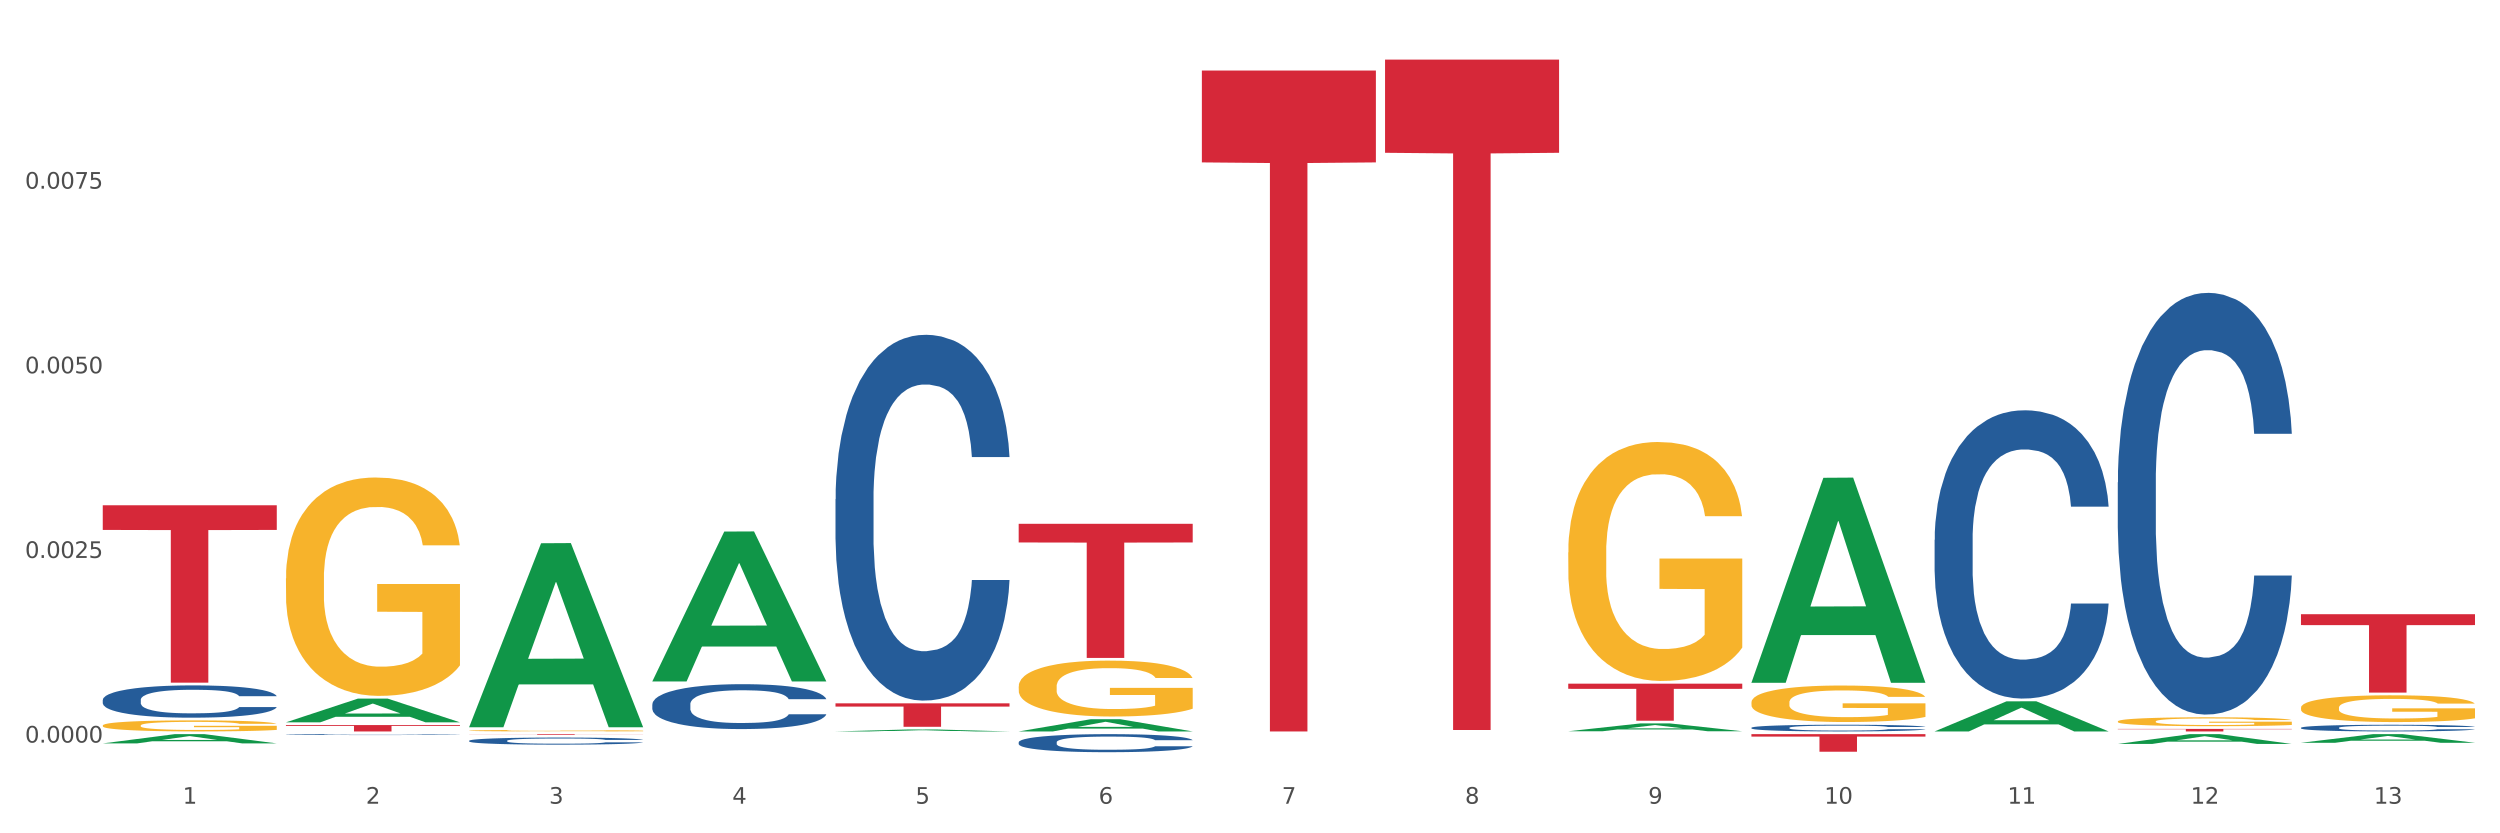 <?xml version="1.0" encoding="utf-8" standalone="no"?>
<!DOCTYPE svg PUBLIC "-//W3C//DTD SVG 1.1//EN"
  "http://www.w3.org/Graphics/SVG/1.1/DTD/svg11.dtd">
<svg xmlns:xlink="http://www.w3.org/1999/xlink" width="1080pt" height="360pt" viewBox="0 0 1080 360" xmlns="http://www.w3.org/2000/svg" version="1.1">
 <rect x="0" y="0" width="1080" height="360" fill="#333333" stroke="none"/>
 <defs>
  <style type="text/css">*{stroke-linejoin: round; stroke-linecap: butt}</style>
 </defs>
 <g id="figure_1">
  <g id="patch_1">
   <path d="M 0 360 
L 1080 360 
L 1080 0 
L 0 0 
z
" style="fill: #ffffff; stroke: #ffffff; stroke-linejoin: miter"/>
  </g>
  <g id="axes_1">
   <g id="matplotlib.axis_1">
    <g id="xtick_1">
     <g id="text_1">
      <!-- 1 -->
      <g style="fill: #4d4d4d" transform="translate(78.927 347.204) scale(0.096 -0.096)">
       <defs>
        <path id="DejaVuSans-31" d="M 794 531 
L 1825 531 
L 1825 4091 
L 703 3866 
L 703 4441 
L 1819 4666 
L 2450 4666 
L 2450 531 
L 3481 531 
L 3481 0 
L 794 0 
L 794 531 
z
" transform="scale(0.016)"/>
       </defs>
       <use xlink:href="#DejaVuSans-31"/>
      </g>
     </g>
    </g>
    <g id="xtick_2">
     <g id="text_2">
      <!-- 2 -->
      <g style="fill: #4d4d4d" transform="translate(158.062 347.204) scale(0.096 -0.096)">
       <defs>
        <path id="DejaVuSans-32" d="M 1228 531 
L 3431 531 
L 3431 0 
L 469 0 
L 469 531 
Q 828 903 1448 1529 
Q 2069 2156 2228 2338 
Q 2531 2678 2651 2914 
Q 2772 3150 2772 3378 
Q 2772 3750 2511 3984 
Q 2250 4219 1831 4219 
Q 1534 4219 1204 4116 
Q 875 4013 500 3803 
L 500 4441 
Q 881 4594 1212 4672 
Q 1544 4750 1819 4750 
Q 2544 4750 2975 4387 
Q 3406 4025 3406 3419 
Q 3406 3131 3298 2873 
Q 3191 2616 2906 2266 
Q 2828 2175 2409 1742 
Q 1991 1309 1228 531 
z
" transform="scale(0.016)"/>
       </defs>
       <use xlink:href="#DejaVuSans-32"/>
      </g>
     </g>
    </g>
    <g id="xtick_3">
     <g id="text_3">
      <!-- 3 -->
      <g style="fill: #4d4d4d" transform="translate(237.198 347.204) scale(0.096 -0.096)">
       <defs>
        <path id="DejaVuSans-33" d="M 2597 2516 
Q 3050 2419 3304 2112 
Q 3559 1806 3559 1356 
Q 3559 666 3084 287 
Q 2609 -91 1734 -91 
Q 1441 -91 1130 -33 
Q 819 25 488 141 
L 488 750 
Q 750 597 1062 519 
Q 1375 441 1716 441 
Q 2309 441 2620 675 
Q 2931 909 2931 1356 
Q 2931 1769 2642 2001 
Q 2353 2234 1838 2234 
L 1294 2234 
L 1294 2753 
L 1863 2753 
Q 2328 2753 2575 2939 
Q 2822 3125 2822 3475 
Q 2822 3834 2567 4026 
Q 2313 4219 1838 4219 
Q 1578 4219 1281 4162 
Q 984 4106 628 3988 
L 628 4550 
Q 988 4650 1302 4700 
Q 1616 4750 1894 4750 
Q 2613 4750 3031 4423 
Q 3450 4097 3450 3541 
Q 3450 3153 3228 2886 
Q 3006 2619 2597 2516 
z
" transform="scale(0.016)"/>
       </defs>
       <use xlink:href="#DejaVuSans-33"/>
      </g>
     </g>
    </g>
    <g id="xtick_4">
     <g id="text_4">
      <!-- 4 -->
      <g style="fill: #4d4d4d" transform="translate(316.334 347.204) scale(0.096 -0.096)">
       <defs>
        <path id="DejaVuSans-34" d="M 2419 4116 
L 825 1625 
L 2419 1625 
L 2419 4116 
z
M 2253 4666 
L 3047 4666 
L 3047 1625 
L 3713 1625 
L 3713 1100 
L 3047 1100 
L 3047 0 
L 2419 0 
L 2419 1100 
L 313 1100 
L 313 1709 
L 2253 4666 
z
" transform="scale(0.016)"/>
       </defs>
       <use xlink:href="#DejaVuSans-34"/>
      </g>
     </g>
    </g>
    <g id="xtick_5">
     <g id="text_5">
      <!-- 5 -->
      <g style="fill: #4d4d4d" transform="translate(395.47 347.204) scale(0.096 -0.096)">
       <defs>
        <path id="DejaVuSans-35" d="M 691 4666 
L 3169 4666 
L 3169 4134 
L 1269 4134 
L 1269 2991 
Q 1406 3038 1543 3061 
Q 1681 3084 1819 3084 
Q 2600 3084 3056 2656 
Q 3513 2228 3513 1497 
Q 3513 744 3044 326 
Q 2575 -91 1722 -91 
Q 1428 -91 1123 -41 
Q 819 9 494 109 
L 494 744 
Q 775 591 1075 516 
Q 1375 441 1709 441 
Q 2250 441 2565 725 
Q 2881 1009 2881 1497 
Q 2881 1984 2565 2268 
Q 2250 2553 1709 2553 
Q 1456 2553 1204 2497 
Q 953 2441 691 2322 
L 691 4666 
z
" transform="scale(0.016)"/>
       </defs>
       <use xlink:href="#DejaVuSans-35"/>
      </g>
     </g>
    </g>
    <g id="xtick_6">
     <g id="text_6">
      <!-- 6 -->
      <g style="fill: #4d4d4d" transform="translate(474.606 347.204) scale(0.096 -0.096)">
       <defs>
        <path id="DejaVuSans-36" d="M 2113 2584 
Q 1688 2584 1439 2293 
Q 1191 2003 1191 1497 
Q 1191 994 1439 701 
Q 1688 409 2113 409 
Q 2538 409 2786 701 
Q 3034 994 3034 1497 
Q 3034 2003 2786 2293 
Q 2538 2584 2113 2584 
z
M 3366 4563 
L 3366 3988 
Q 3128 4100 2886 4159 
Q 2644 4219 2406 4219 
Q 1781 4219 1451 3797 
Q 1122 3375 1075 2522 
Q 1259 2794 1537 2939 
Q 1816 3084 2150 3084 
Q 2853 3084 3261 2657 
Q 3669 2231 3669 1497 
Q 3669 778 3244 343 
Q 2819 -91 2113 -91 
Q 1303 -91 875 529 
Q 447 1150 447 2328 
Q 447 3434 972 4092 
Q 1497 4750 2381 4750 
Q 2619 4750 2861 4703 
Q 3103 4656 3366 4563 
z
" transform="scale(0.016)"/>
       </defs>
       <use xlink:href="#DejaVuSans-36"/>
      </g>
     </g>
    </g>
    <g id="xtick_7">
     <g id="text_7">
      <!-- 7 -->
      <g style="fill: #4d4d4d" transform="translate(553.741 347.204) scale(0.096 -0.096)">
       <defs>
        <path id="DejaVuSans-37" d="M 525 4666 
L 3525 4666 
L 3525 4397 
L 1831 0 
L 1172 0 
L 2766 4134 
L 525 4134 
L 525 4666 
z
" transform="scale(0.016)"/>
       </defs>
       <use xlink:href="#DejaVuSans-37"/>
      </g>
     </g>
    </g>
    <g id="xtick_8">
     <g id="text_8">
      <!-- 8 -->
      <g style="fill: #4d4d4d" transform="translate(632.877 347.204) scale(0.096 -0.096)">
       <defs>
        <path id="DejaVuSans-38" d="M 2034 2216 
Q 1584 2216 1326 1975 
Q 1069 1734 1069 1313 
Q 1069 891 1326 650 
Q 1584 409 2034 409 
Q 2484 409 2743 651 
Q 3003 894 3003 1313 
Q 3003 1734 2745 1975 
Q 2488 2216 2034 2216 
z
M 1403 2484 
Q 997 2584 770 2862 
Q 544 3141 544 3541 
Q 544 4100 942 4425 
Q 1341 4750 2034 4750 
Q 2731 4750 3128 4425 
Q 3525 4100 3525 3541 
Q 3525 3141 3298 2862 
Q 3072 2584 2669 2484 
Q 3125 2378 3379 2068 
Q 3634 1759 3634 1313 
Q 3634 634 3220 271 
Q 2806 -91 2034 -91 
Q 1263 -91 848 271 
Q 434 634 434 1313 
Q 434 1759 690 2068 
Q 947 2378 1403 2484 
z
M 1172 3481 
Q 1172 3119 1398 2916 
Q 1625 2713 2034 2713 
Q 2441 2713 2670 2916 
Q 2900 3119 2900 3481 
Q 2900 3844 2670 4047 
Q 2441 4250 2034 4250 
Q 1625 4250 1398 4047 
Q 1172 3844 1172 3481 
z
" transform="scale(0.016)"/>
       </defs>
       <use xlink:href="#DejaVuSans-38"/>
      </g>
     </g>
    </g>
    <g id="xtick_9">
     <g id="text_9">
      <!-- 9 -->
      <g style="fill: #4d4d4d" transform="translate(712.013 347.204) scale(0.096 -0.096)">
       <defs>
        <path id="DejaVuSans-39" d="M 703 97 
L 703 672 
Q 941 559 1184 500 
Q 1428 441 1663 441 
Q 2288 441 2617 861 
Q 2947 1281 2994 2138 
Q 2813 1869 2534 1725 
Q 2256 1581 1919 1581 
Q 1219 1581 811 2004 
Q 403 2428 403 3163 
Q 403 3881 828 4315 
Q 1253 4750 1959 4750 
Q 2769 4750 3195 4129 
Q 3622 3509 3622 2328 
Q 3622 1225 3098 567 
Q 2575 -91 1691 -91 
Q 1453 -91 1209 -44 
Q 966 3 703 97 
z
M 1959 2075 
Q 2384 2075 2632 2365 
Q 2881 2656 2881 3163 
Q 2881 3666 2632 3958 
Q 2384 4250 1959 4250 
Q 1534 4250 1286 3958 
Q 1038 3666 1038 3163 
Q 1038 2656 1286 2365 
Q 1534 2075 1959 2075 
z
" transform="scale(0.016)"/>
       </defs>
       <use xlink:href="#DejaVuSans-39"/>
      </g>
     </g>
    </g>
    <g id="xtick_10">
     <g id="text_10">
      <!-- 10 -->
      <g style="fill: #4d4d4d" transform="translate(788.095 347.204) scale(0.096 -0.096)">
       <defs>
        <path id="DejaVuSans-30" d="M 2034 4250 
Q 1547 4250 1301 3770 
Q 1056 3291 1056 2328 
Q 1056 1369 1301 889 
Q 1547 409 2034 409 
Q 2525 409 2770 889 
Q 3016 1369 3016 2328 
Q 3016 3291 2770 3770 
Q 2525 4250 2034 4250 
z
M 2034 4750 
Q 2819 4750 3233 4129 
Q 3647 3509 3647 2328 
Q 3647 1150 3233 529 
Q 2819 -91 2034 -91 
Q 1250 -91 836 529 
Q 422 1150 422 2328 
Q 422 3509 836 4129 
Q 1250 4750 2034 4750 
z
" transform="scale(0.016)"/>
       </defs>
       <use xlink:href="#DejaVuSans-31"/>
       <use xlink:href="#DejaVuSans-30" transform="translate(63.623 0)"/>
      </g>
     </g>
    </g>
    <g id="xtick_11">
     <g id="text_11">
      <!-- 11 -->
      <g style="fill: #4d4d4d" transform="translate(867.231 347.204) scale(0.096 -0.096)">
       <use xlink:href="#DejaVuSans-31"/>
       <use xlink:href="#DejaVuSans-31" transform="translate(63.623 0)"/>
      </g>
     </g>
    </g>
    <g id="xtick_12">
     <g id="text_12">
      <!-- 12 -->
      <g style="fill: #4d4d4d" transform="translate(946.367 347.204) scale(0.096 -0.096)">
       <use xlink:href="#DejaVuSans-31"/>
       <use xlink:href="#DejaVuSans-32" transform="translate(63.623 0)"/>
      </g>
     </g>
    </g>
    <g id="xtick_13">
     <g id="text_13">
      <!-- 13 -->
      <g style="fill: #4d4d4d" transform="translate(1025.502 347.204) scale(0.096 -0.096)">
       <use xlink:href="#DejaVuSans-31"/>
       <use xlink:href="#DejaVuSans-33" transform="translate(63.623 0)"/>
      </g>
     </g>
    </g>
    <g id="xtick_14"/>
    <g id="xtick_15"/>
    <g id="xtick_16"/>
    <g id="xtick_17"/>
    <g id="xtick_18"/>
    <g id="xtick_19"/>
    <g id="xtick_20"/>
    <g id="xtick_21"/>
    <g id="xtick_22"/>
    <g id="xtick_23"/>
    <g id="xtick_24"/>
    <g id="xtick_25"/>
   </g>
   <g id="matplotlib.axis_2">
    <g id="ytick_1">
     <g id="text_14">
      <!-- 0.0000 -->
      <g style="fill: #4d4d4d" transform="translate(10.8 320.796) scale(0.096 -0.096)">
       <defs>
        <path id="DejaVuSans-2e" d="M 684 794 
L 1344 794 
L 1344 0 
L 684 0 
L 684 794 
z
" transform="scale(0.016)"/>
       </defs>
       <use xlink:href="#DejaVuSans-30"/>
       <use xlink:href="#DejaVuSans-2e" transform="translate(63.623 0)"/>
       <use xlink:href="#DejaVuSans-30" transform="translate(95.41 0)"/>
       <use xlink:href="#DejaVuSans-30" transform="translate(159.033 0)"/>
       <use xlink:href="#DejaVuSans-30" transform="translate(222.656 0)"/>
       <use xlink:href="#DejaVuSans-30" transform="translate(286.279 0)"/>
      </g>
     </g>
    </g>
    <g id="ytick_2">
     <g id="text_15">
      <!-- 0.0025 -->
      <g style="fill: #4d4d4d" transform="translate(10.8 241.033) scale(0.096 -0.096)">
       <use xlink:href="#DejaVuSans-30"/>
       <use xlink:href="#DejaVuSans-2e" transform="translate(63.623 0)"/>
       <use xlink:href="#DejaVuSans-30" transform="translate(95.41 0)"/>
       <use xlink:href="#DejaVuSans-30" transform="translate(159.033 0)"/>
       <use xlink:href="#DejaVuSans-32" transform="translate(222.656 0)"/>
       <use xlink:href="#DejaVuSans-35" transform="translate(286.279 0)"/>
      </g>
     </g>
    </g>
    <g id="ytick_3">
     <g id="text_16">
      <!-- 0.0050 -->
      <g style="fill: #4d4d4d" transform="translate(10.8 161.271) scale(0.096 -0.096)">
       <use xlink:href="#DejaVuSans-30"/>
       <use xlink:href="#DejaVuSans-2e" transform="translate(63.623 0)"/>
       <use xlink:href="#DejaVuSans-30" transform="translate(95.41 0)"/>
       <use xlink:href="#DejaVuSans-30" transform="translate(159.033 0)"/>
       <use xlink:href="#DejaVuSans-35" transform="translate(222.656 0)"/>
       <use xlink:href="#DejaVuSans-30" transform="translate(286.279 0)"/>
      </g>
     </g>
    </g>
    <g id="ytick_4">
     <g id="text_17">
      <!-- 0.0075 -->
      <g style="fill: #4d4d4d" transform="translate(10.8 81.509) scale(0.096 -0.096)">
       <use xlink:href="#DejaVuSans-30"/>
       <use xlink:href="#DejaVuSans-2e" transform="translate(63.623 0)"/>
       <use xlink:href="#DejaVuSans-30" transform="translate(95.41 0)"/>
       <use xlink:href="#DejaVuSans-30" transform="translate(159.033 0)"/>
       <use xlink:href="#DejaVuSans-37" transform="translate(222.656 0)"/>
       <use xlink:href="#DejaVuSans-35" transform="translate(286.279 0)"/>
      </g>
     </g>
    </g>
    <g id="ytick_5"/>
    <g id="ytick_6"/>
    <g id="ytick_7"/>
    <g id="ytick_8"/>
   </g>
   <g id="PolyCollection_1">
    <path d="M 44.391 321.146 
L 44.469 321.142 
L 75.47 317.152 
L 88.336 317.148 
L 119.57 321.153 
L 104.689 321.153 
L 97.946 320.221 
L 65.937 320.221 
L 65.705 320.236 
L 59.194 321.153 
L 44.391 321.153 
L 44.391 321.146 
L 69.967 319.664 
L 93.916 319.66 
L 82.058 318.002 
L 81.903 317.995 
L 81.748 318.006 
L 69.89 319.66 
L 69.967 319.664 
L 44.391 321.146 
z
" clip-path="url(#p1a7b847e16)" style="fill: #109648"/>
    <path d="M 914.885 314.887 
L 990.064 314.887 
L 990.064 315.039 
L 960.491 315.04 
L 960.491 315.983 
L 944.28 315.983 
L 944.28 315.04 
L 914.885 315.039 
L 914.885 314.888 
L 914.885 314.887 
z
" clip-path="url(#p1a7b847e16)" style="fill: #d62839"/>
    <path d="M 756.613 317.148 
L 831.793 317.148 
L 831.793 318.203 
L 802.22 318.211 
L 802.22 324.741 
L 786.008 324.741 
L 786.008 318.211 
L 756.613 318.203 
L 756.613 317.156 
L 756.613 317.148 
z
" clip-path="url(#p1a7b847e16)" style="fill: #d62839"/>
    <path d="M 677.478 295.353 
L 752.657 295.353 
L 752.657 297.576 
L 723.084 297.591 
L 723.084 311.352 
L 706.872 311.352 
L 706.872 297.591 
L 677.478 297.576 
L 677.478 295.368 
L 677.478 295.353 
z
" clip-path="url(#p1a7b847e16)" style="fill: #d62839"/>
    <path d="M 598.342 25.759 
L 673.521 25.759 
L 673.521 66.005 
L 643.948 66.277 
L 643.948 315.361 
L 627.736 315.361 
L 627.736 66.277 
L 598.342 66.005 
L 598.342 26.031 
L 598.342 25.759 
z
" clip-path="url(#p1a7b847e16)" style="fill: #d62839"/>
    <path d="M 519.206 30.481 
L 594.385 30.481 
L 594.385 70.156 
L 564.812 70.424 
L 564.812 315.983 
L 548.601 315.983 
L 548.601 70.424 
L 519.206 70.156 
L 519.206 30.749 
L 519.206 30.481 
z
" clip-path="url(#p1a7b847e16)" style="fill: #d62839"/>
    <path d="M 440.07 226.295 
L 515.249 226.295 
L 515.249 234.344 
L 485.676 234.399 
L 485.676 284.218 
L 469.465 284.218 
L 469.465 234.399 
L 440.07 234.344 
L 440.07 226.349 
L 440.07 226.295 
z
" clip-path="url(#p1a7b847e16)" style="fill: #d62839"/>
    <path d="M 360.934 303.828 
L 436.113 303.828 
L 436.113 305.238 
L 406.541 305.247 
L 406.541 313.97 
L 390.329 313.97 
L 390.329 305.247 
L 360.934 305.238 
L 360.934 303.838 
L 360.934 303.828 
z
" clip-path="url(#p1a7b847e16)" style="fill: #d62839"/>
    <path d="M 202.663 317.148 
L 277.842 317.148 
L 277.842 317.191 
L 248.269 317.191 
L 248.269 317.455 
L 232.057 317.455 
L 232.057 317.191 
L 202.663 317.191 
L 202.663 317.149 
L 202.663 317.148 
z
" clip-path="url(#p1a7b847e16)" style="fill: #d62839"/>
    <path d="M 994.021 265.335 
L 1069.2 265.335 
L 1069.2 270.042 
L 1039.627 270.073 
L 1039.627 299.201 
L 1023.416 299.201 
L 1023.416 270.073 
L 994.021 270.042 
L 994.021 265.367 
L 994.021 265.335 
z
" clip-path="url(#p1a7b847e16)" style="fill: #d62839"/>
    <path d="M 994.021 314.393 
L 994.11 314.39 
L 994.11 314.317 
L 994.376 314.216 
L 995.354 314.032 
L 996.598 313.892 
L 998.731 313.729 
L 999.886 313.66 
L 1001.397 313.584 
L 1004.507 313.46 
L 1008.061 313.354 
L 1010.55 313.296 
L 1012.416 313.259 
L 1016.592 313.194 
L 1018.992 313.165 
L 1021.48 313.141 
L 1023.613 313.125 
L 1027.167 313.106 
L 1030.011 313.099 
L 1033.299 313.096 
L 1036.054 313.099 
L 1039.697 313.109 
L 1045.029 313.141 
L 1047.073 313.159 
L 1049.828 313.191 
L 1052.671 313.233 
L 1054.982 313.275 
L 1057.648 313.336 
L 1060.402 313.415 
L 1063.068 313.515 
L 1064.935 313.607 
L 1066.445 313.705 
L 1067.778 313.824 
L 1068.756 313.953 
L 1069.2 314.061 
L 1052.938 314.061 
L 1052.494 313.963 
L 1051.605 313.858 
L 1050.716 313.787 
L 1049.739 313.729 
L 1048.228 313.663 
L 1046.895 313.621 
L 1044.674 313.571 
L 1042.63 313.539 
L 1040.941 313.52 
L 1038.897 313.505 
L 1034.543 313.489 
L 1031.433 313.489 
L 1029.478 313.494 
L 1027.078 313.507 
L 1025.035 313.526 
L 1022.635 313.557 
L 1020.769 313.592 
L 1018.903 313.636 
L 1017.837 313.668 
L 1016.237 313.726 
L 1015.171 313.774 
L 1013.749 313.855 
L 1012.949 313.913 
L 1011.527 314.064 
L 1010.905 314.174 
L 1010.639 314.251 
L 1010.461 314.335 
L 1010.461 314.746 
L 1010.994 314.931 
L 1011.438 315.01 
L 1012.149 315.1 
L 1013.482 315.216 
L 1015.437 315.329 
L 1017.481 315.411 
L 1019.17 315.461 
L 1020.769 315.498 
L 1022.369 315.527 
L 1024.324 315.553 
L 1025.923 315.569 
L 1028.323 315.585 
L 1031.166 315.593 
L 1033.388 315.593 
L 1037.92 315.579 
L 1039.964 315.566 
L 1041.919 315.548 
L 1044.051 315.519 
L 1045.74 315.487 
L 1046.717 315.463 
L 1048.317 315.413 
L 1049.561 315.361 
L 1050.627 315.3 
L 1051.338 315.247 
L 1052.138 315.168 
L 1052.76 315.079 
L 1052.938 315.031 
L 1069.2 315.031 
L 1068.845 315.126 
L 1068.222 315.218 
L 1066.978 315.342 
L 1066.001 315.413 
L 1064.49 315.5 
L 1062.891 315.574 
L 1060.669 315.656 
L 1058.625 315.717 
L 1056.492 315.769 
L 1054.182 315.817 
L 1050.005 315.883 
L 1048.495 315.901 
L 1045.296 315.933 
L 1042.807 315.951 
L 1039.164 315.97 
L 1035.432 315.98 
L 1031.522 315.983 
L 1028.056 315.978 
L 1024.235 315.962 
L 1021.835 315.946 
L 1019.17 315.922 
L 1016.059 315.885 
L 1013.127 315.84 
L 1010.372 315.788 
L 1007.795 315.727 
L 1005.396 315.659 
L 1002.285 315.545 
L 999.975 315.434 
L 998.286 315.332 
L 997.131 315.245 
L 995.976 315.134 
L 995.354 315.057 
L 994.376 314.873 
L 994.021 314.702 
L 994.021 314.393 
z
" clip-path="url(#p1a7b847e16)" style="fill: #255c99"/>
    <path d="M 835.749 233.205 
L 835.838 233.091 
L 835.838 229.907 
L 836.105 225.585 
L 837.082 217.623 
L 838.326 211.595 
L 840.459 204.543 
L 841.614 201.586 
L 843.125 198.288 
L 846.235 192.942 
L 849.79 188.392 
L 852.278 185.89 
L 854.144 184.298 
L 858.321 181.454 
L 860.72 180.203 
L 863.208 179.18 
L 865.341 178.497 
L 868.896 177.701 
L 871.739 177.36 
L 875.027 177.246 
L 877.782 177.36 
L 881.425 177.815 
L 886.757 179.18 
L 888.801 179.976 
L 891.556 181.341 
L 894.4 183.16 
L 896.71 184.98 
L 899.376 187.596 
L 902.131 191.008 
L 904.797 195.33 
L 906.663 199.311 
L 908.174 203.519 
L 909.507 208.638 
L 910.484 214.211 
L 910.928 218.874 
L 894.666 218.874 
L 894.222 214.666 
L 893.333 210.116 
L 892.445 207.045 
L 891.467 204.543 
L 889.956 201.7 
L 888.623 199.88 
L 886.402 197.719 
L 884.358 196.354 
L 882.67 195.558 
L 880.626 194.875 
L 876.271 194.193 
L 873.161 194.193 
L 871.206 194.42 
L 868.807 194.989 
L 866.763 195.785 
L 864.364 197.15 
L 862.497 198.629 
L 860.631 200.562 
L 859.565 201.927 
L 857.965 204.429 
L 856.899 206.477 
L 855.477 210.003 
L 854.677 212.505 
L 853.256 218.988 
L 852.633 223.765 
L 852.367 227.063 
L 852.189 230.703 
L 852.189 248.446 
L 852.722 256.408 
L 853.167 259.82 
L 853.878 263.687 
L 855.211 268.691 
L 857.166 273.582 
L 859.209 277.108 
L 860.898 279.269 
L 862.497 280.861 
L 864.097 282.112 
L 866.052 283.25 
L 867.652 283.932 
L 870.051 284.615 
L 872.894 284.956 
L 875.116 284.956 
L 879.648 284.387 
L 881.692 283.818 
L 883.647 283.022 
L 885.78 281.771 
L 887.468 280.406 
L 888.446 279.383 
L 890.045 277.222 
L 891.289 274.947 
L 892.356 272.331 
L 893.067 270.056 
L 893.866 266.644 
L 894.488 262.777 
L 894.666 260.73 
L 910.928 260.73 
L 910.573 264.824 
L 909.951 268.805 
L 908.707 274.151 
L 907.729 277.222 
L 906.219 280.975 
L 904.619 284.16 
L 902.397 287.685 
L 900.354 290.301 
L 898.221 292.576 
L 895.91 294.623 
L 891.734 297.467 
L 890.223 298.263 
L 887.024 299.628 
L 884.536 300.424 
L 880.892 301.22 
L 877.16 301.675 
L 873.25 301.789 
L 869.784 301.561 
L 865.963 300.879 
L 863.564 300.197 
L 860.898 299.173 
L 857.788 297.581 
L 854.855 295.647 
L 852.1 293.372 
L 849.523 290.756 
L 847.124 287.799 
L 844.014 282.908 
L 841.703 278.132 
L 840.015 273.696 
L 838.86 269.942 
L 837.704 265.165 
L 837.082 261.867 
L 836.105 253.905 
L 835.749 246.512 
L 835.749 233.205 
z
" clip-path="url(#p1a7b847e16)" style="fill: #255c99"/>
    <path d="M 756.613 314.384 
L 756.702 314.381 
L 756.702 314.307 
L 756.969 314.206 
L 757.946 314.021 
L 759.191 313.88 
L 761.323 313.716 
L 762.479 313.647 
L 763.989 313.57 
L 767.099 313.446 
L 770.654 313.339 
L 773.142 313.281 
L 775.008 313.244 
L 779.185 313.178 
L 781.584 313.149 
L 784.072 313.125 
L 786.205 313.109 
L 789.76 313.09 
L 792.603 313.082 
L 795.891 313.08 
L 798.646 313.082 
L 802.29 313.093 
L 807.621 313.125 
L 809.665 313.143 
L 812.42 313.175 
L 815.264 313.218 
L 817.574 313.26 
L 820.24 313.321 
L 822.995 313.4 
L 825.661 313.501 
L 827.527 313.594 
L 829.038 313.692 
L 830.371 313.811 
L 831.348 313.941 
L 831.793 314.05 
L 815.53 314.05 
L 815.086 313.952 
L 814.197 313.846 
L 813.309 313.774 
L 812.331 313.716 
L 810.821 313.65 
L 809.488 313.607 
L 807.266 313.557 
L 805.222 313.525 
L 803.534 313.507 
L 801.49 313.491 
L 797.136 313.475 
L 794.025 313.475 
L 792.07 313.48 
L 789.671 313.493 
L 787.627 313.512 
L 785.228 313.544 
L 783.362 313.578 
L 781.495 313.623 
L 780.429 313.655 
L 778.829 313.713 
L 777.763 313.761 
L 776.341 313.843 
L 775.542 313.902 
L 774.12 314.053 
L 773.498 314.164 
L 773.231 314.241 
L 773.053 314.326 
L 773.053 314.739 
L 773.587 314.925 
L 774.031 315.005 
L 774.742 315.095 
L 776.075 315.211 
L 778.03 315.325 
L 780.074 315.408 
L 781.762 315.458 
L 783.362 315.495 
L 784.961 315.524 
L 786.916 315.551 
L 788.516 315.567 
L 790.915 315.583 
L 793.759 315.59 
L 795.98 315.59 
L 800.512 315.577 
L 802.556 315.564 
L 804.511 315.545 
L 806.644 315.516 
L 808.332 315.484 
L 809.31 315.461 
L 810.909 315.41 
L 812.154 315.357 
L 813.22 315.296 
L 813.931 315.243 
L 814.731 315.164 
L 815.353 315.073 
L 815.53 315.026 
L 831.793 315.026 
L 831.437 315.121 
L 830.815 315.214 
L 829.571 315.339 
L 828.593 315.41 
L 827.083 315.498 
L 825.483 315.572 
L 823.262 315.654 
L 821.218 315.715 
L 819.085 315.768 
L 816.774 315.816 
L 812.598 315.882 
L 811.087 315.901 
L 807.888 315.932 
L 805.4 315.951 
L 801.756 315.97 
L 798.024 315.98 
L 794.114 315.983 
L 790.648 315.978 
L 786.827 315.962 
L 784.428 315.946 
L 781.762 315.922 
L 778.652 315.885 
L 775.719 315.84 
L 772.964 315.787 
L 770.387 315.726 
L 767.988 315.657 
L 764.878 315.543 
L 762.567 315.431 
L 760.879 315.328 
L 759.724 315.24 
L 758.568 315.129 
L 757.946 315.052 
L 756.969 314.867 
L 756.613 314.694 
L 756.613 314.384 
z
" clip-path="url(#p1a7b847e16)" style="fill: #255c99"/>
    <path d="M 440.07 320.654 
L 440.159 320.646 
L 440.159 320.447 
L 440.426 320.176 
L 441.403 319.678 
L 442.647 319.3 
L 444.78 318.858 
L 445.935 318.673 
L 447.446 318.466 
L 450.556 318.132 
L 454.111 317.847 
L 456.599 317.69 
L 458.465 317.59 
L 462.642 317.412 
L 465.041 317.334 
L 467.529 317.27 
L 469.662 317.227 
L 473.216 317.177 
L 476.06 317.156 
L 479.348 317.148 
L 482.103 317.156 
L 485.746 317.184 
L 491.078 317.27 
L 493.122 317.319 
L 495.877 317.405 
L 498.72 317.519 
L 501.031 317.633 
L 503.697 317.797 
L 506.452 318.01 
L 509.118 318.281 
L 510.984 318.531 
L 512.494 318.794 
L 513.827 319.115 
L 514.805 319.464 
L 515.249 319.756 
L 498.987 319.756 
L 498.543 319.492 
L 497.654 319.207 
L 496.765 319.015 
L 495.788 318.858 
L 494.277 318.68 
L 492.944 318.566 
L 490.723 318.431 
L 488.679 318.345 
L 486.99 318.295 
L 484.947 318.253 
L 480.592 318.21 
L 477.482 318.21 
L 475.527 318.224 
L 473.128 318.26 
L 471.084 318.31 
L 468.684 318.395 
L 466.818 318.488 
L 464.952 318.609 
L 463.886 318.694 
L 462.286 318.851 
L 461.22 318.979 
L 459.798 319.2 
L 458.998 319.357 
L 457.576 319.763 
L 456.954 320.062 
L 456.688 320.269 
L 456.51 320.497 
L 456.51 321.608 
L 457.043 322.107 
L 457.488 322.321 
L 458.198 322.563 
L 459.531 322.876 
L 461.486 323.183 
L 463.53 323.404 
L 465.219 323.539 
L 466.818 323.639 
L 468.418 323.717 
L 470.373 323.788 
L 471.972 323.831 
L 474.372 323.874 
L 477.215 323.895 
L 479.437 323.895 
L 483.969 323.859 
L 486.013 323.824 
L 487.968 323.774 
L 490.101 323.696 
L 491.789 323.61 
L 492.767 323.546 
L 494.366 323.411 
L 495.61 323.268 
L 496.677 323.104 
L 497.388 322.962 
L 498.187 322.748 
L 498.809 322.506 
L 498.987 322.378 
L 515.249 322.378 
L 514.894 322.634 
L 514.272 322.883 
L 513.028 323.218 
L 512.05 323.411 
L 510.539 323.646 
L 508.94 323.845 
L 506.718 324.066 
L 504.674 324.23 
L 502.542 324.372 
L 500.231 324.501 
L 496.055 324.679 
L 494.544 324.729 
L 491.345 324.814 
L 488.857 324.864 
L 485.213 324.914 
L 481.481 324.942 
L 477.571 324.95 
L 474.105 324.935 
L 470.284 324.893 
L 467.885 324.85 
L 465.219 324.786 
L 462.108 324.686 
L 459.176 324.565 
L 456.421 324.422 
L 453.844 324.258 
L 451.445 324.073 
L 448.335 323.767 
L 446.024 323.468 
L 444.336 323.19 
L 443.18 322.955 
L 442.025 322.655 
L 441.403 322.449 
L 440.426 321.95 
L 440.07 321.487 
L 440.07 320.654 
z
" clip-path="url(#p1a7b847e16)" style="fill: #255c99"/>
    <path d="M 360.934 215.639 
L 361.023 215.495 
L 361.023 211.454 
L 361.29 205.97 
L 362.267 195.868 
L 363.511 188.219 
L 365.644 179.272 
L 366.799 175.519 
L 368.31 171.334 
L 371.42 164.551 
L 374.975 158.779 
L 377.463 155.604 
L 379.329 153.583 
L 383.506 149.975 
L 385.905 148.388 
L 388.393 147.089 
L 390.526 146.223 
L 394.081 145.213 
L 396.924 144.78 
L 400.212 144.636 
L 402.967 144.78 
L 406.61 145.357 
L 411.942 147.089 
L 413.986 148.099 
L 416.741 149.831 
L 419.585 152.14 
L 421.895 154.449 
L 424.561 157.768 
L 427.316 162.098 
L 429.982 167.582 
L 431.848 172.633 
L 433.359 177.973 
L 434.692 184.467 
L 435.669 191.538 
L 436.113 197.455 
L 419.851 197.455 
L 419.407 192.116 
L 418.518 186.343 
L 417.63 182.447 
L 416.652 179.272 
L 415.141 175.664 
L 413.808 173.355 
L 411.587 170.613 
L 409.543 168.881 
L 407.855 167.871 
L 405.811 167.005 
L 401.456 166.139 
L 398.346 166.139 
L 396.391 166.427 
L 393.992 167.149 
L 391.948 168.159 
L 389.549 169.891 
L 387.682 171.767 
L 385.816 174.22 
L 384.75 175.952 
L 383.15 179.127 
L 382.084 181.725 
L 380.662 186.199 
L 379.862 189.374 
L 378.441 197.6 
L 377.819 203.661 
L 377.552 207.846 
L 377.374 212.464 
L 377.374 234.978 
L 377.907 245.08 
L 378.352 249.41 
L 379.063 254.316 
L 380.396 260.666 
L 382.351 266.872 
L 384.394 271.346 
L 386.083 274.088 
L 387.682 276.108 
L 389.282 277.696 
L 391.237 279.139 
L 392.837 280.005 
L 395.236 280.871 
L 398.08 281.304 
L 400.301 281.304 
L 404.833 280.582 
L 406.877 279.86 
L 408.832 278.85 
L 410.965 277.263 
L 412.653 275.531 
L 413.631 274.232 
L 415.23 271.49 
L 416.474 268.604 
L 417.541 265.284 
L 418.252 262.398 
L 419.051 258.069 
L 419.673 253.162 
L 419.851 250.564 
L 436.113 250.564 
L 435.758 255.76 
L 435.136 260.811 
L 433.892 267.594 
L 432.914 271.49 
L 431.404 276.253 
L 429.804 280.293 
L 427.582 284.767 
L 425.539 288.087 
L 423.406 290.973 
L 421.095 293.571 
L 416.919 297.178 
L 415.408 298.189 
L 412.209 299.92 
L 409.721 300.931 
L 406.077 301.941 
L 402.345 302.518 
L 398.435 302.663 
L 394.969 302.374 
L 391.148 301.508 
L 388.749 300.642 
L 386.083 299.343 
L 382.973 297.323 
L 380.04 294.869 
L 377.285 291.983 
L 374.708 288.664 
L 372.309 284.912 
L 369.199 278.706 
L 366.888 272.645 
L 365.2 267.016 
L 364.045 262.254 
L 362.889 256.192 
L 362.267 252.007 
L 361.29 241.905 
L 360.934 232.524 
L 360.934 215.639 
z
" clip-path="url(#p1a7b847e16)" style="fill: #255c99"/>
    <path d="M 281.798 304.278 
L 281.887 304.26 
L 281.887 303.764 
L 282.154 303.091 
L 283.131 301.851 
L 284.376 300.912 
L 286.508 299.814 
L 287.664 299.354 
L 289.174 298.84 
L 292.284 298.008 
L 295.839 297.299 
L 298.327 296.91 
L 300.193 296.662 
L 304.37 296.219 
L 306.769 296.024 
L 309.258 295.865 
L 311.39 295.758 
L 314.945 295.634 
L 317.788 295.581 
L 321.076 295.564 
L 323.831 295.581 
L 327.475 295.652 
L 332.806 295.865 
L 334.85 295.989 
L 337.605 296.201 
L 340.449 296.485 
L 342.759 296.768 
L 345.425 297.175 
L 348.18 297.707 
L 350.846 298.38 
L 352.712 299 
L 354.223 299.655 
L 355.556 300.452 
L 356.533 301.32 
L 356.978 302.046 
L 340.715 302.046 
L 340.271 301.391 
L 339.382 300.682 
L 338.494 300.204 
L 337.516 299.814 
L 336.006 299.372 
L 334.673 299.088 
L 332.451 298.752 
L 330.407 298.539 
L 328.719 298.415 
L 326.675 298.309 
L 322.321 298.203 
L 319.21 298.203 
L 317.255 298.238 
L 314.856 298.327 
L 312.812 298.451 
L 310.413 298.663 
L 308.547 298.893 
L 306.68 299.194 
L 305.614 299.407 
L 304.015 299.797 
L 302.948 300.115 
L 301.526 300.664 
L 300.727 301.054 
L 299.305 302.064 
L 298.683 302.808 
L 298.416 303.321 
L 298.238 303.888 
L 298.238 306.651 
L 298.772 307.891 
L 299.216 308.422 
L 299.927 309.024 
L 301.26 309.804 
L 303.215 310.565 
L 305.259 311.114 
L 306.947 311.451 
L 308.547 311.699 
L 310.146 311.894 
L 312.101 312.071 
L 313.701 312.177 
L 316.1 312.283 
L 318.944 312.336 
L 321.165 312.336 
L 325.697 312.248 
L 327.741 312.159 
L 329.696 312.035 
L 331.829 311.841 
L 333.517 311.628 
L 334.495 311.469 
L 336.094 311.132 
L 337.339 310.778 
L 338.405 310.371 
L 339.116 310.016 
L 339.916 309.485 
L 340.538 308.883 
L 340.715 308.564 
L 356.978 308.564 
L 356.622 309.202 
L 356 309.821 
L 354.756 310.654 
L 353.778 311.132 
L 352.268 311.717 
L 350.668 312.213 
L 348.447 312.762 
L 346.403 313.169 
L 344.27 313.523 
L 341.959 313.842 
L 337.783 314.285 
L 336.272 314.409 
L 333.073 314.621 
L 330.585 314.745 
L 326.941 314.869 
L 323.209 314.94 
L 319.299 314.958 
L 315.833 314.922 
L 312.012 314.816 
L 309.613 314.71 
L 306.947 314.55 
L 303.837 314.302 
L 300.904 314.001 
L 298.149 313.647 
L 295.572 313.24 
L 293.173 312.779 
L 290.063 312.018 
L 287.752 311.274 
L 286.064 310.583 
L 284.909 309.999 
L 283.754 309.255 
L 283.131 308.741 
L 282.154 307.501 
L 281.798 306.35 
L 281.798 304.278 
z
" clip-path="url(#p1a7b847e16)" style="fill: #255c99"/>
    <path d="M 202.663 320 
L 202.752 319.997 
L 202.752 319.918 
L 203.018 319.812 
L 203.996 319.616 
L 205.24 319.467 
L 207.372 319.293 
L 208.528 319.22 
L 210.038 319.139 
L 213.149 319.007 
L 216.703 318.895 
L 219.191 318.833 
L 221.058 318.794 
L 225.234 318.724 
L 227.633 318.693 
L 230.122 318.668 
L 232.254 318.651 
L 235.809 318.631 
L 238.653 318.623 
L 241.941 318.62 
L 244.695 318.623 
L 248.339 318.634 
L 253.671 318.668 
L 255.715 318.687 
L 258.469 318.721 
L 261.313 318.766 
L 263.623 318.811 
L 266.289 318.875 
L 269.044 318.959 
L 271.71 319.066 
L 273.576 319.164 
L 275.087 319.268 
L 276.42 319.394 
L 277.397 319.532 
L 277.842 319.646 
L 261.58 319.646 
L 261.135 319.543 
L 260.247 319.431 
L 259.358 319.355 
L 258.38 319.293 
L 256.87 319.223 
L 255.537 319.178 
L 253.315 319.125 
L 251.271 319.091 
L 249.583 319.072 
L 247.539 319.055 
L 243.185 319.038 
L 240.074 319.038 
L 238.119 319.044 
L 235.72 319.058 
L 233.676 319.077 
L 231.277 319.111 
L 229.411 319.147 
L 227.545 319.195 
L 226.478 319.229 
L 224.879 319.29 
L 223.812 319.341 
L 222.39 319.428 
L 221.591 319.489 
L 220.169 319.649 
L 219.547 319.767 
L 219.28 319.848 
L 219.103 319.938 
L 219.103 320.376 
L 219.636 320.572 
L 220.08 320.656 
L 220.791 320.751 
L 222.124 320.875 
L 224.079 320.995 
L 226.123 321.082 
L 227.811 321.136 
L 229.411 321.175 
L 231.01 321.206 
L 232.965 321.234 
L 234.565 321.25 
L 236.964 321.267 
L 239.808 321.276 
L 242.029 321.276 
L 246.562 321.262 
L 248.605 321.248 
L 250.56 321.228 
L 252.693 321.197 
L 254.382 321.164 
L 255.359 321.138 
L 256.959 321.085 
L 258.203 321.029 
L 259.269 320.964 
L 259.98 320.908 
L 260.78 320.824 
L 261.402 320.729 
L 261.58 320.678 
L 277.842 320.678 
L 277.486 320.779 
L 276.864 320.878 
L 275.62 321.009 
L 274.643 321.085 
L 273.132 321.178 
L 271.532 321.256 
L 269.311 321.343 
L 267.267 321.408 
L 265.134 321.464 
L 262.824 321.514 
L 258.647 321.584 
L 257.136 321.604 
L 253.937 321.637 
L 251.449 321.657 
L 247.806 321.677 
L 244.073 321.688 
L 240.163 321.691 
L 236.698 321.685 
L 232.876 321.668 
L 230.477 321.651 
L 227.811 321.626 
L 224.701 321.587 
L 221.768 321.539 
L 219.014 321.483 
L 216.437 321.419 
L 214.037 321.346 
L 210.927 321.225 
L 208.617 321.107 
L 206.928 320.998 
L 205.773 320.906 
L 204.618 320.788 
L 203.996 320.706 
L 203.018 320.51 
L 202.663 320.328 
L 202.663 320 
z
" clip-path="url(#p1a7b847e16)" style="fill: #255c99"/>
    <path d="M 123.527 317.324 
L 123.616 317.324 
L 123.616 317.314 
L 123.882 317.3 
L 124.86 317.275 
L 126.104 317.256 
L 128.237 317.234 
L 129.392 317.225 
L 130.903 317.215 
L 134.013 317.198 
L 137.567 317.183 
L 140.056 317.176 
L 141.922 317.171 
L 146.098 317.162 
L 148.498 317.158 
L 150.986 317.154 
L 153.119 317.152 
L 156.673 317.15 
L 159.517 317.149 
L 162.805 317.148 
L 165.56 317.149 
L 169.203 317.15 
L 174.535 317.154 
L 176.579 317.157 
L 179.333 317.161 
L 182.177 317.167 
L 184.488 317.173 
L 187.154 317.181 
L 189.908 317.192 
L 192.574 317.205 
L 194.44 317.218 
L 195.951 317.231 
L 197.284 317.247 
L 198.262 317.265 
L 198.706 317.279 
L 182.444 317.279 
L 181.999 317.266 
L 181.111 317.252 
L 180.222 317.242 
L 179.245 317.234 
L 177.734 317.225 
L 176.401 317.22 
L 174.179 317.213 
L 172.135 317.208 
L 170.447 317.206 
L 168.403 317.204 
L 164.049 317.202 
L 160.939 317.202 
L 158.984 317.202 
L 156.584 317.204 
L 154.54 317.207 
L 152.141 317.211 
L 150.275 317.216 
L 148.409 317.222 
L 147.342 317.226 
L 145.743 317.234 
L 144.676 317.24 
L 143.255 317.251 
L 142.455 317.259 
L 141.033 317.28 
L 140.411 317.295 
L 140.144 317.305 
L 139.967 317.316 
L 139.967 317.372 
L 140.5 317.397 
L 140.944 317.408 
L 141.655 317.42 
L 142.988 317.436 
L 144.943 317.451 
L 146.987 317.462 
L 148.675 317.469 
L 150.275 317.474 
L 151.874 317.478 
L 153.829 317.481 
L 155.429 317.484 
L 157.828 317.486 
L 160.672 317.487 
L 162.894 317.487 
L 167.426 317.485 
L 169.47 317.483 
L 171.425 317.481 
L 173.557 317.477 
L 175.246 317.472 
L 176.223 317.469 
L 177.823 317.462 
L 179.067 317.455 
L 180.133 317.447 
L 180.844 317.44 
L 181.644 317.429 
L 182.266 317.417 
L 182.444 317.411 
L 198.706 317.411 
L 198.35 317.423 
L 197.728 317.436 
L 196.484 317.453 
L 195.507 317.462 
L 193.996 317.474 
L 192.397 317.484 
L 190.175 317.495 
L 188.131 317.504 
L 185.998 317.511 
L 183.688 317.517 
L 179.511 317.526 
L 178.001 317.529 
L 174.801 317.533 
L 172.313 317.535 
L 168.67 317.538 
L 164.938 317.539 
L 161.027 317.54 
L 157.562 317.539 
L 153.741 317.537 
L 151.341 317.535 
L 148.675 317.531 
L 145.565 317.526 
L 142.633 317.52 
L 139.878 317.513 
L 137.301 317.505 
L 134.901 317.496 
L 131.791 317.48 
L 129.481 317.465 
L 127.792 317.451 
L 126.637 317.44 
L 125.482 317.425 
L 124.86 317.414 
L 123.882 317.389 
L 123.527 317.366 
L 123.527 317.324 
z
" clip-path="url(#p1a7b847e16)" style="fill: #255c99"/>
    <path d="M 44.391 302.359 
L 44.48 302.346 
L 44.48 301.989 
L 44.746 301.505 
L 45.724 300.613 
L 46.968 299.938 
L 49.101 299.148 
L 50.256 298.816 
L 51.767 298.447 
L 54.877 297.848 
L 58.432 297.338 
L 60.92 297.058 
L 62.786 296.879 
L 66.962 296.561 
L 69.362 296.421 
L 71.85 296.306 
L 73.983 296.23 
L 77.537 296.14 
L 80.381 296.102 
L 83.669 296.089 
L 86.424 296.102 
L 90.067 296.153 
L 95.399 296.306 
L 97.443 296.395 
L 100.198 296.548 
L 103.041 296.752 
L 105.352 296.956 
L 108.018 297.249 
L 110.772 297.631 
L 113.438 298.115 
L 115.305 298.561 
L 116.815 299.033 
L 118.148 299.606 
L 119.126 300.231 
L 119.57 300.753 
L 103.308 300.753 
L 102.864 300.282 
L 101.975 299.772 
L 101.086 299.428 
L 100.109 299.148 
L 98.598 298.829 
L 97.265 298.625 
L 95.044 298.383 
L 93 298.23 
L 91.311 298.141 
L 89.267 298.065 
L 84.913 297.988 
L 81.803 297.988 
L 79.848 298.014 
L 77.448 298.077 
L 75.405 298.166 
L 73.005 298.319 
L 71.139 298.485 
L 69.273 298.702 
L 68.207 298.855 
L 66.607 299.135 
L 65.541 299.364 
L 64.119 299.759 
L 63.319 300.04 
L 61.897 300.766 
L 61.275 301.301 
L 61.009 301.671 
L 60.831 302.078 
L 60.831 304.066 
L 61.364 304.958 
L 61.808 305.341 
L 62.519 305.774 
L 63.852 306.334 
L 65.807 306.882 
L 67.851 307.277 
L 69.54 307.52 
L 71.139 307.698 
L 72.739 307.838 
L 74.694 307.966 
L 76.293 308.042 
L 78.693 308.118 
L 81.536 308.157 
L 83.758 308.157 
L 88.29 308.093 
L 90.334 308.029 
L 92.289 307.94 
L 94.421 307.8 
L 96.11 307.647 
L 97.087 307.532 
L 98.687 307.29 
L 99.931 307.035 
L 100.997 306.742 
L 101.708 306.487 
L 102.508 306.105 
L 103.13 305.672 
L 103.308 305.442 
L 119.57 305.442 
L 119.215 305.901 
L 118.593 306.347 
L 117.348 306.946 
L 116.371 307.29 
L 114.86 307.711 
L 113.261 308.067 
L 111.039 308.462 
L 108.995 308.756 
L 106.862 309.01 
L 104.552 309.24 
L 100.375 309.558 
L 98.865 309.648 
L 95.666 309.8 
L 93.177 309.89 
L 89.534 309.979 
L 85.802 310.03 
L 81.892 310.043 
L 78.426 310.017 
L 74.605 309.941 
L 72.205 309.864 
L 69.54 309.749 
L 66.429 309.571 
L 63.497 309.354 
L 60.742 309.1 
L 58.165 308.807 
L 55.766 308.475 
L 52.655 307.927 
L 50.345 307.392 
L 48.656 306.895 
L 47.501 306.475 
L 46.346 305.939 
L 45.724 305.57 
L 44.746 304.678 
L 44.391 303.85 
L 44.391 302.359 
z
" clip-path="url(#p1a7b847e16)" style="fill: #255c99"/>
    <path d="M 914.885 208.376 
L 914.974 208.209 
L 914.974 203.551 
L 915.241 197.228 
L 916.218 185.582 
L 917.462 176.764 
L 919.595 166.448 
L 920.75 162.122 
L 922.261 157.297 
L 925.371 149.477 
L 928.926 142.822 
L 931.414 139.162 
L 933.28 136.833 
L 937.457 132.673 
L 939.856 130.843 
L 942.344 129.345 
L 944.477 128.347 
L 948.031 127.183 
L 950.875 126.683 
L 954.163 126.517 
L 956.918 126.683 
L 960.561 127.349 
L 965.893 129.345 
L 967.937 130.51 
L 970.692 132.507 
L 973.535 135.169 
L 975.846 137.831 
L 978.512 141.658 
L 981.267 146.649 
L 983.933 152.971 
L 985.799 158.795 
L 987.309 164.951 
L 988.642 172.438 
L 989.62 180.59 
L 990.064 187.412 
L 973.802 187.412 
L 973.358 181.256 
L 972.469 174.601 
L 971.58 170.108 
L 970.603 166.448 
L 969.092 162.289 
L 967.759 159.626 
L 965.538 156.465 
L 963.494 154.469 
L 961.805 153.304 
L 959.762 152.306 
L 955.407 151.308 
L 952.297 151.308 
L 950.342 151.64 
L 947.943 152.472 
L 945.899 153.637 
L 943.499 155.633 
L 941.633 157.796 
L 939.767 160.625 
L 938.701 162.621 
L 937.101 166.282 
L 936.035 169.276 
L 934.613 174.434 
L 933.813 178.095 
L 932.391 187.578 
L 931.769 194.566 
L 931.503 199.391 
L 931.325 204.715 
L 931.325 230.67 
L 931.858 242.317 
L 932.302 247.308 
L 933.013 252.965 
L 934.346 260.286 
L 936.301 267.44 
L 938.345 272.598 
L 940.034 275.759 
L 941.633 278.089 
L 943.233 279.919 
L 945.188 281.583 
L 946.787 282.581 
L 949.187 283.579 
L 952.03 284.078 
L 954.252 284.078 
L 958.784 283.246 
L 960.828 282.414 
L 962.783 281.25 
L 964.916 279.42 
L 966.604 277.423 
L 967.582 275.926 
L 969.181 272.764 
L 970.425 269.437 
L 971.492 265.61 
L 972.202 262.283 
L 973.002 257.291 
L 973.624 251.634 
L 973.802 248.639 
L 990.064 248.639 
L 989.709 254.629 
L 989.087 260.452 
L 987.843 268.272 
L 986.865 272.764 
L 985.354 278.255 
L 983.755 282.914 
L 981.533 288.071 
L 979.489 291.898 
L 977.357 295.226 
L 975.046 298.22 
L 970.87 302.38 
L 969.359 303.545 
L 966.16 305.541 
L 963.672 306.706 
L 960.028 307.87 
L 956.296 308.536 
L 952.386 308.702 
L 948.92 308.37 
L 945.099 307.371 
L 942.7 306.373 
L 940.034 304.876 
L 936.923 302.546 
L 933.991 299.718 
L 931.236 296.39 
L 928.659 292.564 
L 926.26 288.238 
L 923.149 281.083 
L 920.839 274.095 
L 919.151 267.607 
L 917.995 262.116 
L 916.84 255.128 
L 916.218 250.303 
L 915.241 238.657 
L 914.885 227.842 
L 914.885 208.376 
z
" clip-path="url(#p1a7b847e16)" style="fill: #255c99"/>
    <path d="M 44.391 218.276 
L 119.57 218.276 
L 119.57 228.927 
L 89.997 228.999 
L 89.997 294.924 
L 73.786 294.924 
L 73.786 228.999 
L 44.391 228.927 
L 44.391 218.348 
L 44.391 218.276 
z
" clip-path="url(#p1a7b847e16)" style="fill: #d62839"/>
    <path d="M 123.527 313.22 
L 198.706 313.22 
L 198.706 313.604 
L 169.133 313.607 
L 169.133 315.983 
L 152.921 315.983 
L 152.921 313.607 
L 123.527 313.604 
L 123.527 313.223 
L 123.527 313.22 
z
" clip-path="url(#p1a7b847e16)" style="fill: #d62839"/>
    <path d="M 202.663 315.64 
L 202.751 315.64 
L 202.751 315.619 
L 202.929 315.601 
L 203.817 315.557 
L 205.148 315.521 
L 206.124 315.502 
L 207.101 315.486 
L 208.254 315.47 
L 209.675 315.454 
L 212.249 315.43 
L 213.846 315.418 
L 215.799 315.405 
L 219.349 315.387 
L 221.923 315.376 
L 224.586 315.367 
L 228.935 315.357 
L 231.776 315.352 
L 234.793 315.349 
L 238.433 315.346 
L 241.184 315.346 
L 247.22 315.348 
L 252.368 315.353 
L 254.853 315.357 
L 258.048 315.364 
L 259.735 315.369 
L 262.486 315.378 
L 265.327 315.39 
L 267.279 315.401 
L 270.208 315.42 
L 272.427 315.44 
L 274.469 315.465 
L 275.534 315.481 
L 276.333 315.497 
L 277.043 315.515 
L 277.753 315.544 
L 261.776 315.544 
L 261.155 315.523 
L 260.179 315.504 
L 258.758 315.485 
L 257.516 315.474 
L 255.386 315.459 
L 253.433 315.45 
L 251.391 315.443 
L 248.906 315.437 
L 246.953 315.434 
L 244.202 315.432 
L 238.788 315.433 
L 235.149 315.437 
L 232.663 315.443 
L 231.066 315.448 
L 229.645 315.454 
L 228.048 315.462 
L 226.184 315.474 
L 224.852 315.485 
L 223.521 315.499 
L 222.456 315.513 
L 221.48 315.53 
L 220.681 315.547 
L 220.059 315.565 
L 219.527 315.587 
L 219.083 315.624 
L 219.083 315.704 
L 219.261 315.722 
L 219.704 315.746 
L 220.237 315.764 
L 221.125 315.785 
L 221.923 315.8 
L 223.432 315.821 
L 225.119 315.838 
L 226.45 315.849 
L 227.782 315.858 
L 230.089 315.871 
L 232.663 315.882 
L 234.882 315.888 
L 237.9 315.894 
L 239.942 315.896 
L 241.717 315.897 
L 246.066 315.897 
L 249.172 315.896 
L 252.634 315.892 
L 255.297 315.886 
L 257.516 315.88 
L 260.001 315.869 
L 261.599 315.86 
L 261.599 315.738 
L 242.072 315.737 
L 242.072 315.657 
L 277.842 315.657 
L 277.842 315.894 
L 276.333 315.906 
L 274.646 315.917 
L 272.871 315.927 
L 270.208 315.939 
L 267.013 315.951 
L 264.173 315.959 
L 261.155 315.966 
L 257.605 315.972 
L 252.989 315.978 
L 250.149 315.981 
L 246.598 315.982 
L 242.427 315.983 
L 238.788 315.982 
L 235.237 315.979 
L 231.509 315.974 
L 227.87 315.966 
L 225.119 315.958 
L 222.367 315.949 
L 219.438 315.937 
L 217.13 315.925 
L 215.355 315.915 
L 213.403 315.901 
L 211.272 315.884 
L 209.675 315.868 
L 208.254 315.852 
L 206.746 315.831 
L 205.68 315.813 
L 204.615 315.79 
L 203.994 315.773 
L 203.284 315.747 
L 202.751 315.711 
L 202.663 315.64 
z
" clip-path="url(#p1a7b847e16)" style="fill: #f7b32b"/>
    <path d="M 914.885 321.385 
L 914.963 321.381 
L 945.964 317.152 
L 958.83 317.148 
L 990.064 321.393 
L 975.183 321.393 
L 968.441 320.405 
L 936.431 320.405 
L 936.199 320.421 
L 929.688 321.393 
L 914.885 321.393 
L 914.885 321.385 
L 940.462 319.815 
L 964.41 319.811 
L 952.552 318.053 
L 952.397 318.045 
L 952.242 318.057 
L 940.384 319.811 
L 940.462 319.815 
L 914.885 321.385 
z
" clip-path="url(#p1a7b847e16)" style="fill: #109648"/>
    <path d="M 994.021 320.873 
L 994.098 320.869 
L 1025.1 317.152 
L 1037.966 317.148 
L 1069.2 320.88 
L 1054.319 320.88 
L 1047.576 320.011 
L 1015.567 320.011 
L 1015.335 320.025 
L 1008.824 320.88 
L 994.021 320.88 
L 994.021 320.873 
L 1019.597 319.492 
L 1043.546 319.489 
L 1031.688 317.944 
L 1031.533 317.937 
L 1031.378 317.947 
L 1019.52 319.489 
L 1019.597 319.492 
L 994.021 320.873 
z
" clip-path="url(#p1a7b847e16)" style="fill: #109648"/>
    <path d="M 123.527 249.876 
L 123.616 249.789 
L 123.616 246.688 
L 123.793 244.017 
L 124.681 237.554 
L 126.012 232.212 
L 126.988 229.369 
L 127.965 227.042 
L 129.119 224.716 
L 130.539 222.303 
L 133.113 218.771 
L 134.71 216.961 
L 136.663 215.066 
L 140.214 212.309 
L 142.788 210.758 
L 145.45 209.465 
L 149.8 207.914 
L 152.64 207.225 
L 155.658 206.708 
L 159.297 206.363 
L 162.048 206.277 
L 168.084 206.536 
L 173.232 207.311 
L 175.717 207.914 
L 178.913 208.948 
L 180.599 209.638 
L 183.351 211.016 
L 186.191 212.826 
L 188.144 214.376 
L 191.073 217.306 
L 193.292 220.236 
L 195.333 223.854 
L 196.398 226.353 
L 197.197 228.68 
L 197.907 231.351 
L 198.617 235.573 
L 182.64 235.573 
L 182.019 232.557 
L 181.043 229.713 
L 179.623 226.956 
L 178.38 225.233 
L 176.25 223.079 
L 174.297 221.7 
L 172.256 220.666 
L 169.77 219.805 
L 167.818 219.374 
L 165.066 219.029 
L 159.652 219.115 
L 156.013 219.805 
L 153.527 220.666 
L 151.93 221.442 
L 150.51 222.303 
L 148.912 223.51 
L 147.048 225.319 
L 145.717 226.956 
L 144.385 229.024 
L 143.32 231.092 
L 142.344 233.505 
L 141.545 236.09 
L 140.924 238.761 
L 140.391 242.035 
L 139.947 247.463 
L 139.947 259.267 
L 140.125 261.938 
L 140.569 265.471 
L 141.101 268.142 
L 141.989 271.33 
L 142.788 273.484 
L 144.296 276.586 
L 145.983 279.171 
L 147.314 280.808 
L 148.646 282.187 
L 150.953 284.082 
L 153.527 285.633 
L 155.746 286.581 
L 158.764 287.443 
L 160.806 287.787 
L 162.581 287.96 
L 166.93 287.96 
L 170.037 287.701 
L 173.498 287.098 
L 176.161 286.323 
L 178.38 285.375 
L 180.865 283.824 
L 182.463 282.359 
L 182.463 264.351 
L 162.936 264.265 
L 162.936 252.288 
L 198.706 252.288 
L 198.706 287.443 
L 197.197 289.252 
L 195.511 290.889 
L 193.735 292.354 
L 191.073 294.163 
L 187.877 295.887 
L 185.037 297.093 
L 182.019 298.127 
L 178.469 299.075 
L 173.853 299.936 
L 171.013 300.281 
L 167.463 300.54 
L 163.291 300.626 
L 159.652 300.453 
L 156.101 300.023 
L 152.374 299.247 
L 148.734 298.127 
L 145.983 297.007 
L 143.231 295.628 
L 140.302 293.819 
L 137.995 292.096 
L 136.219 290.545 
L 134.267 288.563 
L 132.136 285.978 
L 130.539 283.652 
L 129.119 281.239 
L 127.61 278.137 
L 126.545 275.466 
L 125.48 272.106 
L 124.858 269.607 
L 124.148 265.73 
L 123.616 260.301 
L 123.527 249.876 
z
" clip-path="url(#p1a7b847e16)" style="fill: #f7b32b"/>
    <path d="M 677.478 315.901 
L 677.555 315.897 
L 708.557 312.521 
L 721.423 312.517 
L 752.657 315.907 
L 737.776 315.907 
L 731.033 315.118 
L 699.024 315.118 
L 698.791 315.13 
L 692.281 315.907 
L 677.478 315.907 
L 677.478 315.901 
L 703.054 314.647 
L 727.003 314.643 
L 715.145 313.24 
L 714.99 313.233 
L 714.835 313.243 
L 702.977 314.643 
L 703.054 314.647 
L 677.478 315.901 
z
" clip-path="url(#p1a7b847e16)" style="fill: #109648"/>
    <path d="M 440.07 296.545 
L 440.159 296.523 
L 440.159 295.729 
L 440.336 295.045 
L 441.224 293.391 
L 442.555 292.024 
L 443.532 291.296 
L 444.508 290.7 
L 445.662 290.104 
L 447.082 289.487 
L 449.656 288.582 
L 451.254 288.119 
L 453.207 287.634 
L 456.757 286.928 
L 459.331 286.531 
L 461.994 286.2 
L 466.343 285.803 
L 469.183 285.627 
L 472.201 285.494 
L 475.84 285.406 
L 478.592 285.384 
L 484.627 285.45 
L 489.775 285.649 
L 492.261 285.803 
L 495.456 286.068 
L 497.142 286.244 
L 499.894 286.597 
L 502.734 287.06 
L 504.687 287.457 
L 507.616 288.207 
L 509.835 288.957 
L 511.876 289.884 
L 512.941 290.524 
L 513.74 291.119 
L 514.45 291.803 
L 515.16 292.884 
L 499.184 292.884 
L 498.562 292.112 
L 497.586 291.384 
L 496.166 290.678 
L 494.923 290.237 
L 492.793 289.685 
L 490.84 289.332 
L 488.799 289.068 
L 486.314 288.847 
L 484.361 288.737 
L 481.609 288.649 
L 476.195 288.671 
L 472.556 288.847 
L 470.071 289.068 
L 468.473 289.266 
L 467.053 289.487 
L 465.455 289.796 
L 463.591 290.259 
L 462.26 290.678 
L 460.929 291.207 
L 459.863 291.737 
L 458.887 292.354 
L 458.088 293.016 
L 457.467 293.7 
L 456.934 294.538 
L 456.491 295.928 
L 456.491 298.95 
L 456.668 299.634 
L 457.112 300.538 
L 457.644 301.222 
L 458.532 302.038 
L 459.331 302.589 
L 460.84 303.384 
L 462.526 304.045 
L 463.858 304.464 
L 465.189 304.817 
L 467.497 305.303 
L 470.071 305.7 
L 472.29 305.942 
L 475.308 306.163 
L 477.349 306.251 
L 479.124 306.295 
L 483.473 306.295 
L 486.58 306.229 
L 490.042 306.075 
L 492.704 305.876 
L 494.923 305.633 
L 497.409 305.236 
L 499.006 304.861 
L 499.006 300.251 
L 479.479 300.229 
L 479.479 297.163 
L 515.249 297.163 
L 515.249 306.163 
L 513.74 306.626 
L 512.054 307.045 
L 510.279 307.42 
L 507.616 307.883 
L 504.421 308.325 
L 501.58 308.633 
L 498.562 308.898 
L 495.012 309.141 
L 490.397 309.361 
L 487.556 309.45 
L 484.006 309.516 
L 479.834 309.538 
L 476.195 309.494 
L 472.645 309.383 
L 468.917 309.185 
L 465.278 308.898 
L 462.526 308.611 
L 459.775 308.258 
L 456.846 307.795 
L 454.538 307.354 
L 452.763 306.957 
L 450.81 306.45 
L 448.68 305.788 
L 447.082 305.192 
L 445.662 304.575 
L 444.153 303.781 
L 443.088 303.097 
L 442.023 302.236 
L 441.402 301.597 
L 440.691 300.604 
L 440.159 299.215 
L 440.07 296.545 
z
" clip-path="url(#p1a7b847e16)" style="fill: #f7b32b"/>
    <path d="M 677.478 238.65 
L 677.566 238.556 
L 677.566 235.161 
L 677.744 232.238 
L 678.632 225.167 
L 679.963 219.321 
L 680.939 216.209 
L 681.916 213.663 
L 683.069 211.117 
L 684.49 208.477 
L 687.064 204.611 
L 688.661 202.631 
L 690.614 200.557 
L 694.164 197.539 
L 696.738 195.842 
L 699.401 194.428 
L 703.75 192.731 
L 706.591 191.976 
L 709.608 191.411 
L 713.248 191.033 
L 715.999 190.939 
L 722.035 191.222 
L 727.183 192.071 
L 729.668 192.731 
L 732.863 193.862 
L 734.55 194.616 
L 737.301 196.125 
L 740.142 198.105 
L 742.094 199.802 
L 745.023 203.008 
L 747.242 206.214 
L 749.284 210.174 
L 750.349 212.909 
L 751.148 215.455 
L 751.858 218.378 
L 752.568 222.998 
L 736.591 222.998 
L 735.97 219.698 
L 734.994 216.586 
L 733.573 213.569 
L 732.331 211.683 
L 730.201 209.326 
L 728.248 207.817 
L 726.206 206.686 
L 723.721 205.743 
L 721.768 205.271 
L 719.017 204.894 
L 713.603 204.988 
L 709.964 205.743 
L 707.478 206.686 
L 705.881 207.534 
L 704.46 208.477 
L 702.863 209.797 
L 700.999 211.777 
L 699.667 213.569 
L 698.336 215.832 
L 697.271 218.095 
L 696.295 220.735 
L 695.496 223.564 
L 694.874 226.487 
L 694.342 230.07 
L 693.898 236.01 
L 693.898 248.928 
L 694.076 251.851 
L 694.519 255.717 
L 695.052 258.64 
L 695.94 262.128 
L 696.738 264.486 
L 698.247 267.88 
L 699.934 270.709 
L 701.265 272.5 
L 702.596 274.009 
L 704.904 276.083 
L 707.478 277.781 
L 709.697 278.818 
L 712.715 279.761 
L 714.757 280.138 
L 716.532 280.327 
L 720.881 280.327 
L 723.987 280.044 
L 727.449 279.384 
L 730.112 278.535 
L 732.331 277.498 
L 734.816 275.801 
L 736.414 274.198 
L 736.414 254.491 
L 716.887 254.397 
L 716.887 241.29 
L 752.657 241.29 
L 752.657 279.761 
L 751.148 281.741 
L 749.461 283.532 
L 747.686 285.135 
L 745.023 287.115 
L 741.828 289.001 
L 738.988 290.321 
L 735.97 291.453 
L 732.42 292.49 
L 727.804 293.433 
L 724.964 293.81 
L 721.413 294.093 
L 717.242 294.187 
L 713.603 293.999 
L 710.052 293.527 
L 706.324 292.679 
L 702.685 291.453 
L 699.934 290.227 
L 697.182 288.718 
L 694.253 286.738 
L 691.945 284.852 
L 690.17 283.155 
L 688.218 280.987 
L 686.087 278.158 
L 684.49 275.612 
L 683.069 272.972 
L 681.561 269.577 
L 680.495 266.654 
L 679.43 262.977 
L 678.809 260.243 
L 678.099 256 
L 677.566 250.059 
L 677.478 238.65 
z
" clip-path="url(#p1a7b847e16)" style="fill: #f7b32b"/>
    <path d="M 756.613 303.432 
L 756.702 303.418 
L 756.702 302.899 
L 756.88 302.453 
L 757.767 301.373 
L 759.099 300.48 
L 760.075 300.005 
L 761.051 299.616 
L 762.205 299.227 
L 763.625 298.824 
L 766.199 298.233 
L 767.797 297.931 
L 769.75 297.614 
L 773.3 297.153 
L 775.874 296.894 
L 778.537 296.678 
L 782.886 296.419 
L 785.726 296.304 
L 788.744 296.217 
L 792.383 296.16 
L 795.135 296.145 
L 801.171 296.189 
L 806.319 296.318 
L 808.804 296.419 
L 811.999 296.592 
L 813.686 296.707 
L 816.437 296.937 
L 819.277 297.24 
L 821.23 297.499 
L 824.159 297.989 
L 826.378 298.478 
L 828.42 299.083 
L 829.485 299.501 
L 830.284 299.89 
L 830.994 300.336 
L 831.704 301.042 
L 815.727 301.042 
L 815.106 300.538 
L 814.129 300.062 
L 812.709 299.602 
L 811.467 299.314 
L 809.336 298.953 
L 807.384 298.723 
L 805.342 298.55 
L 802.857 298.406 
L 800.904 298.334 
L 798.153 298.277 
L 792.738 298.291 
L 789.099 298.406 
L 786.614 298.55 
L 785.016 298.68 
L 783.596 298.824 
L 781.999 299.025 
L 780.135 299.328 
L 778.803 299.602 
L 777.472 299.947 
L 776.407 300.293 
L 775.43 300.696 
L 774.632 301.128 
L 774.01 301.574 
L 773.478 302.122 
L 773.034 303.029 
L 773.034 305.002 
L 773.211 305.448 
L 773.655 306.039 
L 774.188 306.485 
L 775.075 307.018 
L 775.874 307.378 
L 777.383 307.896 
L 779.07 308.328 
L 780.401 308.602 
L 781.732 308.832 
L 784.04 309.149 
L 786.614 309.408 
L 788.833 309.567 
L 791.851 309.711 
L 793.892 309.768 
L 795.668 309.797 
L 800.017 309.797 
L 803.123 309.754 
L 806.585 309.653 
L 809.248 309.524 
L 811.467 309.365 
L 813.952 309.106 
L 815.55 308.861 
L 815.55 305.851 
L 796.023 305.837 
L 796.023 303.835 
L 831.793 303.835 
L 831.793 309.711 
L 830.284 310.013 
L 828.597 310.287 
L 826.822 310.532 
L 824.159 310.834 
L 820.964 311.122 
L 818.124 311.324 
L 815.106 311.496 
L 811.555 311.655 
L 806.94 311.799 
L 804.1 311.856 
L 800.549 311.9 
L 796.378 311.914 
L 792.738 311.885 
L 789.188 311.813 
L 785.46 311.684 
L 781.821 311.496 
L 779.07 311.309 
L 776.318 311.079 
L 773.389 310.776 
L 771.081 310.488 
L 769.306 310.229 
L 767.353 309.898 
L 765.223 309.466 
L 763.625 309.077 
L 762.205 308.674 
L 760.696 308.156 
L 759.631 307.709 
L 758.566 307.147 
L 757.945 306.73 
L 757.235 306.082 
L 756.702 305.175 
L 756.613 303.432 
z
" clip-path="url(#p1a7b847e16)" style="fill: #f7b32b"/>
    <path d="M 914.885 311.648 
L 914.974 311.645 
L 914.974 311.518 
L 915.151 311.409 
L 916.039 311.145 
L 917.37 310.927 
L 918.347 310.811 
L 919.323 310.716 
L 920.477 310.621 
L 921.897 310.522 
L 924.471 310.378 
L 926.069 310.304 
L 928.021 310.227 
L 931.572 310.114 
L 934.146 310.051 
L 936.809 309.998 
L 941.158 309.935 
L 943.998 309.907 
L 947.016 309.886 
L 950.655 309.871 
L 953.407 309.868 
L 959.442 309.879 
L 964.59 309.91 
L 967.076 309.935 
L 970.271 309.977 
L 971.957 310.005 
L 974.709 310.061 
L 977.549 310.135 
L 979.502 310.199 
L 982.431 310.318 
L 984.65 310.438 
L 986.691 310.586 
L 987.756 310.688 
L 988.555 310.783 
L 989.265 310.892 
L 989.975 311.064 
L 973.999 311.064 
L 973.377 310.941 
L 972.401 310.825 
L 970.981 310.712 
L 969.738 310.642 
L 967.608 310.554 
L 965.655 310.498 
L 963.614 310.456 
L 961.129 310.42 
L 959.176 310.403 
L 956.424 310.389 
L 951.01 310.392 
L 947.371 310.42 
L 944.886 310.456 
L 943.288 310.487 
L 941.868 310.522 
L 940.27 310.572 
L 938.406 310.646 
L 937.075 310.712 
L 935.744 310.797 
L 934.678 310.881 
L 933.702 310.98 
L 932.903 311.085 
L 932.282 311.195 
L 931.749 311.328 
L 931.306 311.55 
L 931.306 312.032 
L 931.483 312.141 
L 931.927 312.285 
L 932.459 312.394 
L 933.347 312.525 
L 934.146 312.613 
L 935.655 312.739 
L 937.341 312.845 
L 938.673 312.912 
L 940.004 312.968 
L 942.312 313.045 
L 944.886 313.109 
L 947.105 313.147 
L 950.123 313.183 
L 952.164 313.197 
L 953.939 313.204 
L 958.288 313.204 
L 961.395 313.193 
L 964.857 313.169 
L 967.519 313.137 
L 969.738 313.098 
L 972.224 313.035 
L 973.821 312.975 
L 973.821 312.24 
L 954.294 312.236 
L 954.294 311.747 
L 990.064 311.747 
L 990.064 313.183 
L 988.555 313.256 
L 986.869 313.323 
L 985.094 313.383 
L 982.431 313.457 
L 979.236 313.527 
L 976.395 313.577 
L 973.377 313.619 
L 969.827 313.658 
L 965.212 313.693 
L 962.371 313.707 
L 958.821 313.717 
L 954.649 313.721 
L 951.01 313.714 
L 947.46 313.696 
L 943.732 313.665 
L 940.093 313.619 
L 937.341 313.573 
L 934.59 313.517 
L 931.661 313.443 
L 929.353 313.373 
L 927.578 313.309 
L 925.625 313.228 
L 923.495 313.123 
L 921.897 313.028 
L 920.477 312.929 
L 918.968 312.803 
L 917.903 312.693 
L 916.838 312.556 
L 916.217 312.454 
L 915.506 312.296 
L 914.974 312.074 
L 914.885 311.648 
z
" clip-path="url(#p1a7b847e16)" style="fill: #f7b32b"/>
    <path d="M 994.021 305.71 
L 994.11 305.7 
L 994.11 305.32 
L 994.287 304.992 
L 995.175 304.2 
L 996.506 303.545 
L 997.483 303.197 
L 998.459 302.912 
L 999.613 302.627 
L 1001.033 302.331 
L 1003.607 301.898 
L 1005.205 301.676 
L 1007.157 301.444 
L 1010.708 301.106 
L 1013.282 300.916 
L 1015.944 300.757 
L 1020.294 300.567 
L 1023.134 300.483 
L 1026.152 300.419 
L 1029.791 300.377 
L 1032.542 300.367 
L 1038.578 300.398 
L 1043.726 300.493 
L 1046.211 300.567 
L 1049.407 300.694 
L 1051.093 300.778 
L 1053.845 300.947 
L 1056.685 301.169 
L 1058.638 301.359 
L 1061.567 301.718 
L 1063.786 302.077 
L 1065.827 302.521 
L 1066.892 302.827 
L 1067.691 303.112 
L 1068.401 303.44 
L 1069.111 303.957 
L 1053.135 303.957 
L 1052.513 303.588 
L 1051.537 303.239 
L 1050.117 302.901 
L 1048.874 302.69 
L 1046.744 302.426 
L 1044.791 302.257 
L 1042.75 302.13 
L 1040.265 302.025 
L 1038.312 301.972 
L 1035.56 301.93 
L 1030.146 301.94 
L 1026.507 302.025 
L 1024.022 302.13 
L 1022.424 302.225 
L 1021.004 302.331 
L 1019.406 302.479 
L 1017.542 302.701 
L 1016.211 302.901 
L 1014.879 303.155 
L 1013.814 303.408 
L 1012.838 303.704 
L 1012.039 304.021 
L 1011.418 304.348 
L 1010.885 304.749 
L 1010.441 305.415 
L 1010.441 306.861 
L 1010.619 307.189 
L 1011.063 307.622 
L 1011.595 307.949 
L 1012.483 308.34 
L 1013.282 308.604 
L 1014.791 308.984 
L 1016.477 309.301 
L 1017.808 309.501 
L 1019.14 309.67 
L 1021.448 309.903 
L 1024.022 310.093 
L 1026.241 310.209 
L 1029.258 310.315 
L 1031.3 310.357 
L 1033.075 310.378 
L 1037.424 310.378 
L 1040.531 310.346 
L 1043.992 310.272 
L 1046.655 310.177 
L 1048.874 310.061 
L 1051.359 309.871 
L 1052.957 309.692 
L 1052.957 307.484 
L 1033.43 307.474 
L 1033.43 306.006 
L 1069.2 306.006 
L 1069.2 310.315 
L 1067.691 310.536 
L 1066.005 310.737 
L 1064.229 310.917 
L 1061.567 311.138 
L 1058.371 311.35 
L 1055.531 311.497 
L 1052.513 311.624 
L 1048.963 311.74 
L 1044.347 311.846 
L 1041.507 311.888 
L 1037.957 311.92 
L 1033.785 311.93 
L 1030.146 311.909 
L 1026.596 311.856 
L 1022.868 311.761 
L 1019.229 311.624 
L 1016.477 311.487 
L 1013.726 311.318 
L 1010.796 311.096 
L 1008.489 310.885 
L 1006.714 310.695 
L 1004.761 310.452 
L 1002.631 310.135 
L 1001.033 309.85 
L 999.613 309.554 
L 998.104 309.174 
L 997.039 308.847 
L 995.974 308.435 
L 995.352 308.129 
L 994.642 307.653 
L 994.11 306.988 
L 994.021 305.71 
z
" clip-path="url(#p1a7b847e16)" style="fill: #f7b32b"/>
    <path d="M 440.07 315.973 
L 440.148 315.968 
L 471.149 310.708 
L 484.015 310.703 
L 515.249 315.983 
L 500.368 315.983 
L 493.626 314.753 
L 461.616 314.753 
L 461.384 314.773 
L 454.873 315.983 
L 440.07 315.983 
L 440.07 315.973 
L 465.647 314.02 
L 489.595 314.015 
L 477.737 311.829 
L 477.582 311.819 
L 477.427 311.834 
L 465.569 314.015 
L 465.647 314.02 
L 440.07 315.973 
z
" clip-path="url(#p1a7b847e16)" style="fill: #109648"/>
    <path d="M 44.391 313.415 
L 44.48 313.41 
L 44.48 313.253 
L 44.657 313.118 
L 45.545 312.791 
L 46.876 312.521 
L 47.853 312.377 
L 48.829 312.259 
L 49.983 312.141 
L 51.403 312.019 
L 53.977 311.84 
L 55.575 311.749 
L 57.527 311.653 
L 61.078 311.513 
L 63.652 311.435 
L 66.315 311.369 
L 70.664 311.291 
L 73.504 311.256 
L 76.522 311.23 
L 80.161 311.212 
L 82.912 311.208 
L 88.948 311.221 
L 94.096 311.26 
L 96.581 311.291 
L 99.777 311.343 
L 101.463 311.378 
L 104.215 311.448 
L 107.055 311.54 
L 109.008 311.618 
L 111.937 311.766 
L 114.156 311.915 
L 116.197 312.098 
L 117.262 312.224 
L 118.061 312.342 
L 118.771 312.477 
L 119.481 312.691 
L 103.505 312.691 
L 102.883 312.538 
L 101.907 312.394 
L 100.487 312.255 
L 99.244 312.167 
L 97.114 312.058 
L 95.161 311.989 
L 93.12 311.936 
L 90.635 311.893 
L 88.682 311.871 
L 85.93 311.853 
L 80.516 311.858 
L 76.877 311.893 
L 74.392 311.936 
L 72.794 311.976 
L 71.374 312.019 
L 69.776 312.08 
L 67.912 312.172 
L 66.581 312.255 
L 65.249 312.359 
L 64.184 312.464 
L 63.208 312.586 
L 62.409 312.717 
L 61.788 312.852 
L 61.255 313.018 
L 60.811 313.292 
L 60.811 313.89 
L 60.989 314.025 
L 61.433 314.204 
L 61.965 314.339 
L 62.853 314.5 
L 63.652 314.609 
L 65.161 314.766 
L 66.847 314.897 
L 68.178 314.98 
L 69.51 315.05 
L 71.818 315.146 
L 74.392 315.224 
L 76.611 315.272 
L 79.628 315.316 
L 81.67 315.333 
L 83.445 315.342 
L 87.794 315.342 
L 90.901 315.329 
L 94.362 315.298 
L 97.025 315.259 
L 99.244 315.211 
L 101.729 315.133 
L 103.327 315.058 
L 103.327 314.147 
L 83.8 314.143 
L 83.8 313.537 
L 119.57 313.537 
L 119.57 315.316 
L 118.061 315.407 
L 116.375 315.49 
L 114.6 315.564 
L 111.937 315.656 
L 108.741 315.743 
L 105.901 315.804 
L 102.883 315.856 
L 99.333 315.904 
L 94.717 315.948 
L 91.877 315.965 
L 88.327 315.979 
L 84.155 315.983 
L 80.516 315.974 
L 76.966 315.952 
L 73.238 315.913 
L 69.599 315.856 
L 66.847 315.8 
L 64.096 315.73 
L 61.166 315.638 
L 58.859 315.551 
L 57.084 315.473 
L 55.131 315.372 
L 53.001 315.242 
L 51.403 315.124 
L 49.983 315.002 
L 48.474 314.845 
L 47.409 314.71 
L 46.344 314.54 
L 45.722 314.413 
L 45.012 314.217 
L 44.48 313.942 
L 44.391 313.415 
z
" clip-path="url(#p1a7b847e16)" style="fill: #f7b32b"/>
    <path d="M 360.934 315.981 
L 361.012 315.98 
L 392.013 315.137 
L 404.879 315.136 
L 436.113 315.983 
L 421.233 315.983 
L 414.49 315.786 
L 382.48 315.786 
L 382.248 315.789 
L 375.738 315.983 
L 360.934 315.983 
L 360.934 315.981 
L 386.511 315.668 
L 410.459 315.667 
L 398.601 315.316 
L 398.446 315.315 
L 398.291 315.317 
L 386.433 315.667 
L 386.511 315.668 
L 360.934 315.981 
z
" clip-path="url(#p1a7b847e16)" style="fill: #109648"/>
    <path d="M 281.798 294.276 
L 281.876 294.215 
L 312.878 229.634 
L 325.743 229.573 
L 356.978 294.398 
L 342.097 294.398 
L 335.354 279.303 
L 303.345 279.303 
L 303.112 279.546 
L 296.602 294.398 
L 281.798 294.398 
L 281.798 294.276 
L 307.375 270.294 
L 331.324 270.233 
L 319.466 243.39 
L 319.311 243.268 
L 319.155 243.451 
L 307.297 270.233 
L 307.375 270.294 
L 281.798 294.276 
z
" clip-path="url(#p1a7b847e16)" style="fill: #109648"/>
    <path d="M 202.663 314.031 
L 202.74 313.956 
L 233.742 234.681 
L 246.608 234.606 
L 277.842 314.18 
L 262.961 314.18 
L 256.218 295.65 
L 224.209 295.65 
L 223.976 295.949 
L 217.466 314.18 
L 202.663 314.18 
L 202.663 314.031 
L 228.239 284.592 
L 252.188 284.518 
L 240.33 251.567 
L 240.175 251.418 
L 240.02 251.642 
L 228.162 284.518 
L 228.239 284.592 
L 202.663 314.031 
z
" clip-path="url(#p1a7b847e16)" style="fill: #109648"/>
    <path d="M 123.527 312.035 
L 123.604 312.026 
L 154.606 301.801 
L 167.472 301.791 
L 198.706 312.055 
L 183.825 312.055 
L 177.082 309.665 
L 145.073 309.665 
L 144.84 309.703 
L 138.33 312.055 
L 123.527 312.055 
L 123.527 312.035 
L 149.103 308.238 
L 173.052 308.229 
L 161.194 303.979 
L 161.039 303.96 
L 160.884 303.988 
L 149.026 308.229 
L 149.103 308.238 
L 123.527 312.035 
z
" clip-path="url(#p1a7b847e16)" style="fill: #109648"/>
    <path d="M 835.749 315.958 
L 835.827 315.946 
L 866.828 302.967 
L 879.694 302.955 
L 910.928 315.983 
L 896.048 315.983 
L 889.305 312.949 
L 857.295 312.949 
L 857.063 312.998 
L 850.553 315.983 
L 835.749 315.983 
L 835.749 315.958 
L 861.326 311.139 
L 885.274 311.126 
L 873.416 305.731 
L 873.261 305.707 
L 873.106 305.744 
L 861.248 311.126 
L 861.326 311.139 
L 835.749 315.958 
z
" clip-path="url(#p1a7b847e16)" style="fill: #109648"/>
    <path d="M 756.613 294.813 
L 756.691 294.73 
L 787.693 206.405 
L 800.558 206.322 
L 831.793 294.98 
L 816.912 294.98 
L 810.169 274.335 
L 778.16 274.335 
L 777.927 274.668 
L 771.417 294.98 
L 756.613 294.98 
L 756.613 294.813 
L 782.19 262.014 
L 806.139 261.931 
L 794.28 225.219 
L 794.125 225.052 
L 793.97 225.302 
L 782.112 261.931 
L 782.19 262.014 
L 756.613 294.813 
z
" clip-path="url(#p1a7b847e16)" style="fill: #109648"/>
   </g>
  </g>
 </g>
 <defs>
  <clipPath id="p1a7b847e16">
   <rect x="44.391" y="10.8" width="1024.809" height="329.109"/>
  </clipPath>
 </defs>
</svg>
